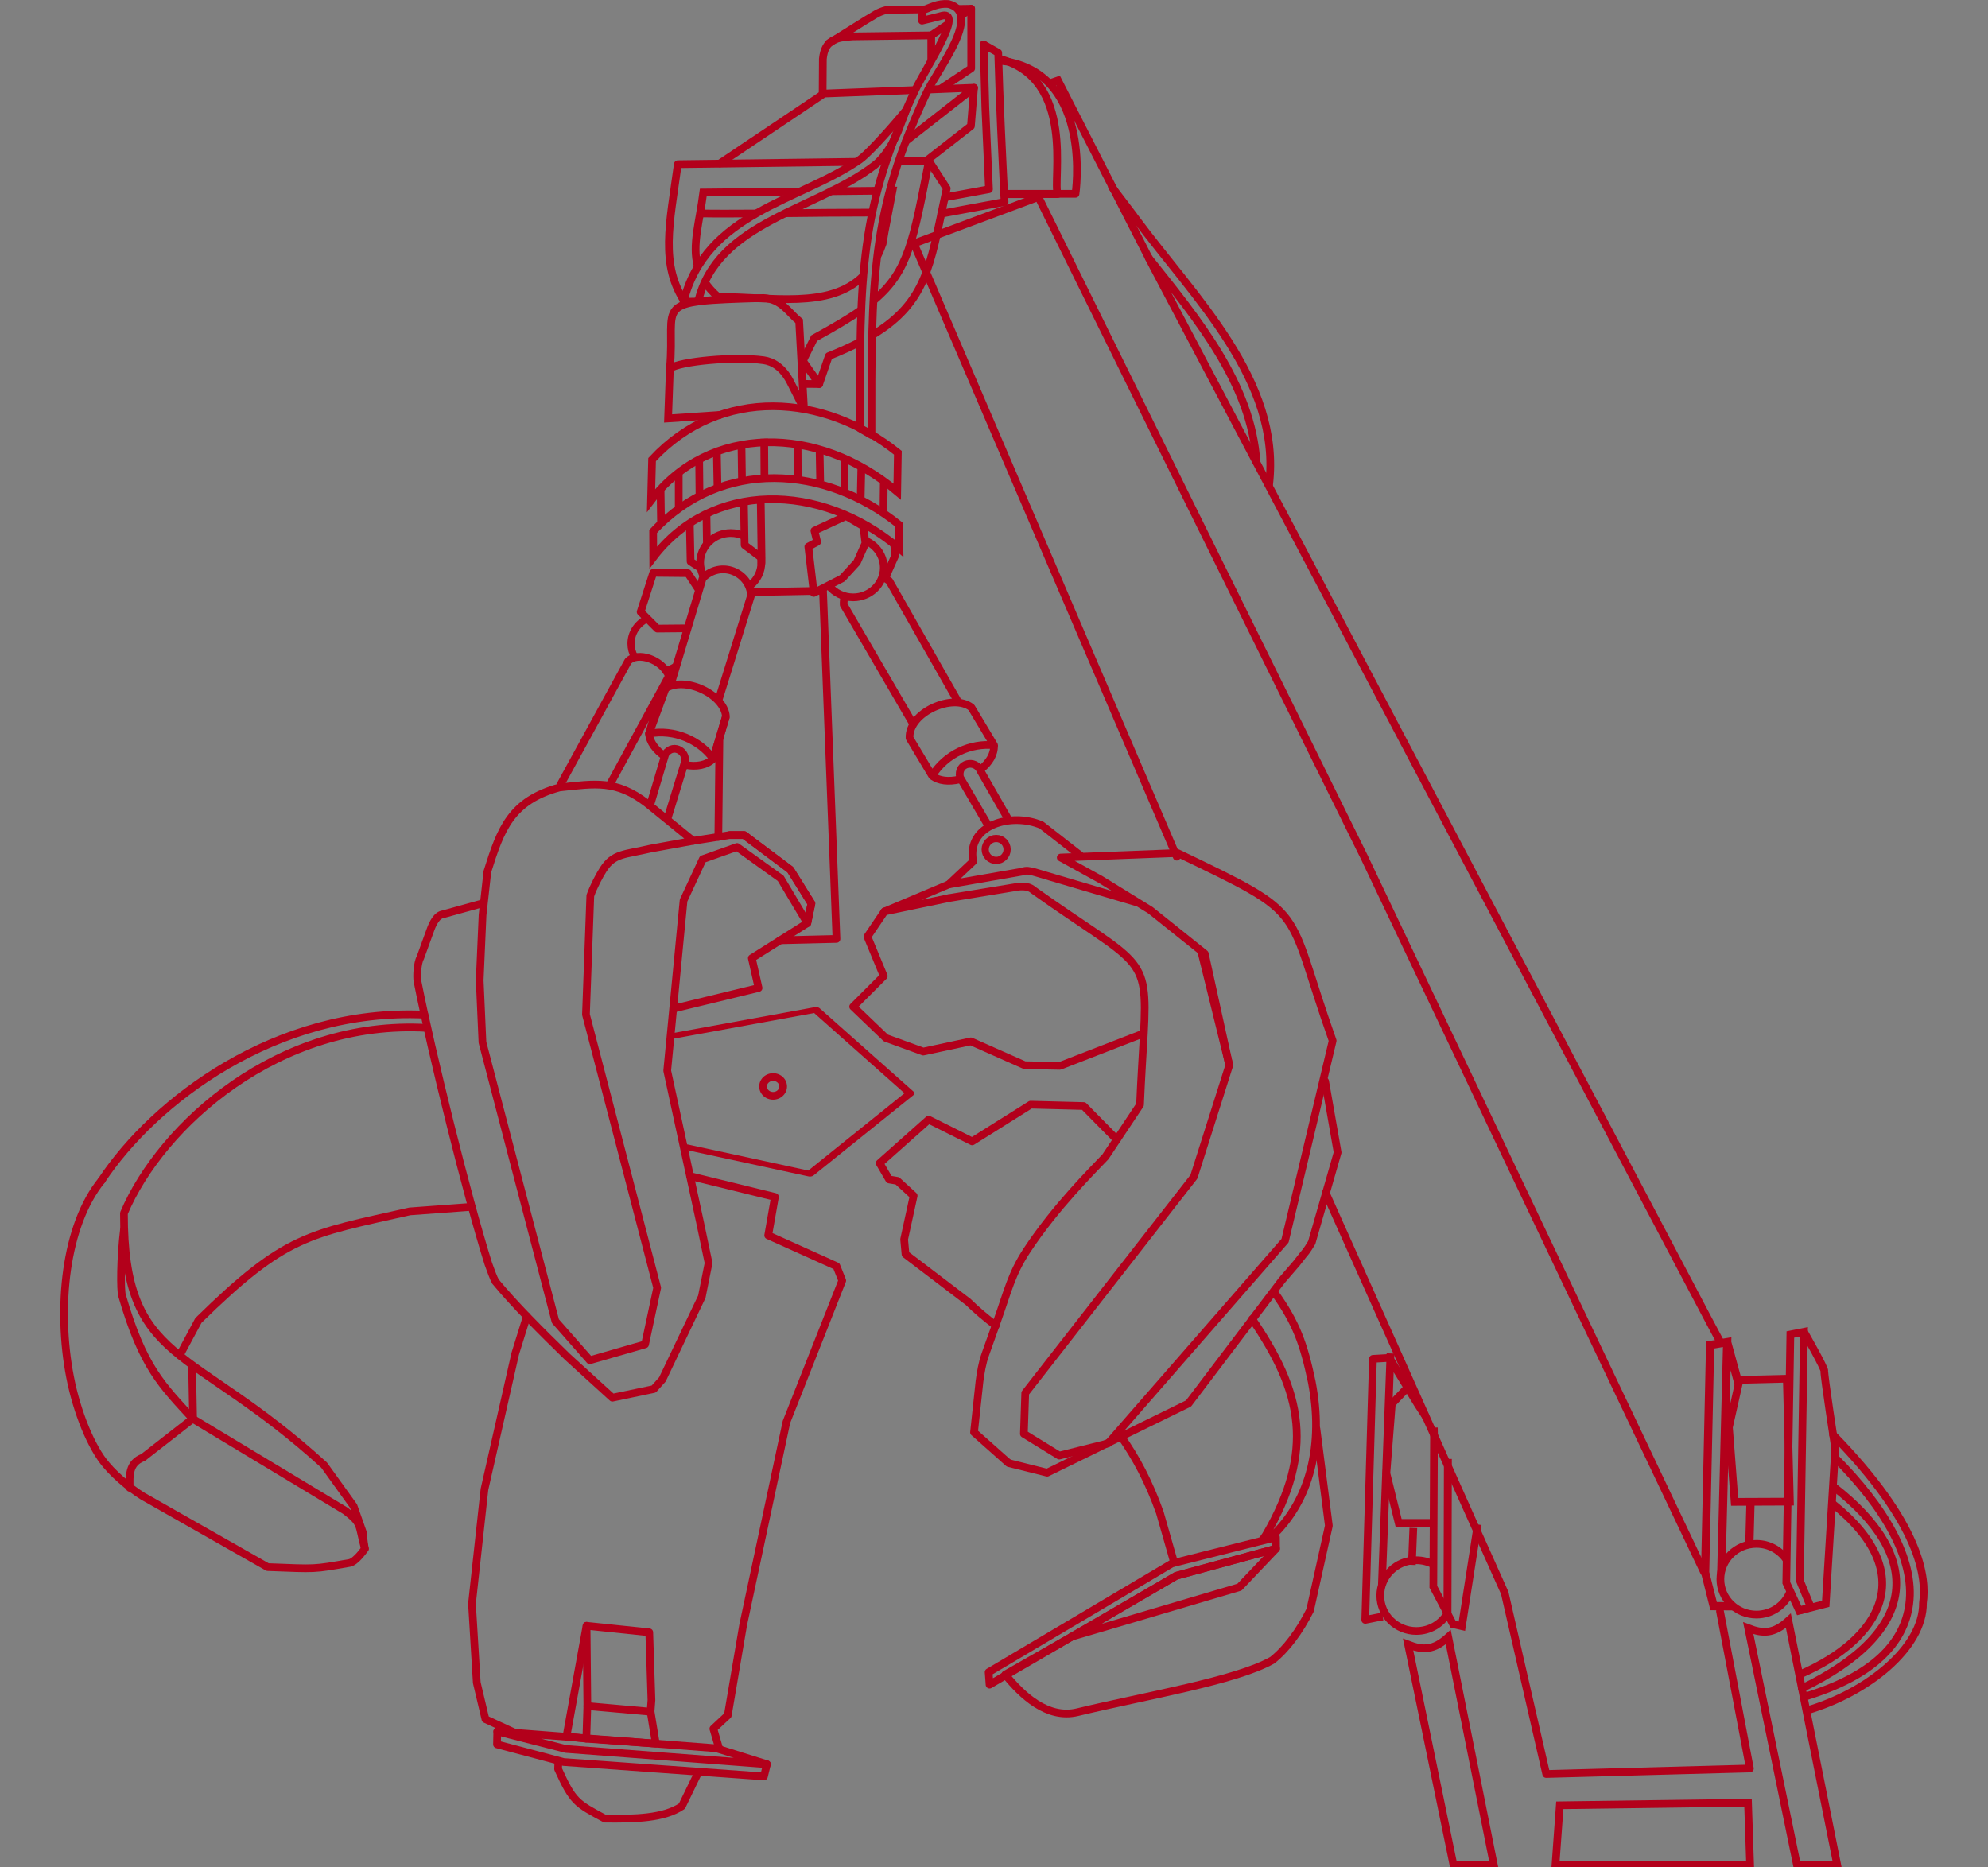 <?xml version="1.0" encoding="UTF-8" standalone="no"?>
<svg
   id="svg8"
   version="1.1"
   viewBox="0 0 116.417 109.345"
   height="413.272"
   width="440"
   sodipodi:docname="rottamzione-veicoli-roma-cover.svg"
   inkscape:version="1.2.2 (732a01da63, 2022-12-09)"
   xmlns:inkscape="http://www.inkscape.org/namespaces/inkscape"
   xmlns:sodipodi="http://sodipodi.sourceforge.net/DTD/sodipodi-0.dtd"
   xmlns="http://www.w3.org/2000/svg"
   xmlns:svg="http://www.w3.org/2000/svg"
   xmlns:rdf="http://www.w3.org/1999/02/22-rdf-syntax-ns#"
   xmlns:cc="http://creativecommons.org/ns#"
   xmlns:dc="http://purl.org/dc/elements/1.1/">
  <rect x="0" y="0" width="116.417" height="109.345" fill="#808080" stroke="none"/>
  <sodipodi:namedview
     id="namedview169"
     pagecolor="#ffffff"
     bordercolor="#000000"
     borderopacity="0.25"
     inkscape:showpageshadow="2"
     inkscape:pageopacity="0.0"
     inkscape:pagecheckerboard="true"
     inkscape:deskcolor="#d1d1d1"
     showgrid="false"
     inkscape:zoom="2"
     inkscape:cx="240"
     inkscape:cy="239"
     inkscape:window-width="1920"
     inkscape:window-height="1129"
     inkscape:window-x="1352"
     inkscape:window-y="-8"
     inkscape:window-maximized="1"
     inkscape:current-layer="svg8" />
  <defs
     id="defs2" />
  <g
     id="g7073"
     transform="translate(3.536)">
    <g
       id="g6510"
       transform="matrix(-1.703,0,0,1.703,121.26,-7.581)"
       style="fill:none;stroke:#b3001b;stroke-opacity:1">
      <g
         style="display:inline;opacity:1;fill:none;stroke:#b3001b;stroke-opacity:1"
         transform="translate(0,-131.21)"
         id="layer1">
        <path
           id="path1078-1"
           d="m 39.27,164.103 1,-1.711 c 0.103,-0.508 -0.543,-0.625 -0.705,-0.222 l -0.972,1.696"
           style="display:inline;opacity:1;fill:none;fill-opacity:1;stroke:#b3001b;stroke-width:0.265;stroke-linejoin:round;stroke-miterlimit:4;stroke-dasharray:none;stroke-opacity:1"
           sodipodi:nodetypes="cccc" />
        <path
           id="path828"
           d="m 13.094,199.988 0.078,-2.334 6.472,0.089 0.157,2.166"
           style="fill:none;stroke:#b3001b;stroke-width:0.265px;stroke-linecap:butt;stroke-linejoin:miter;stroke-opacity:1"
           sodipodi:nodetypes="cccc" />
        <path
           id="path830"
           d="M 9.154,224.603 Z"
           style="fill:none;stroke:#b3001b;stroke-width:0.265px;stroke-linecap:butt;stroke-linejoin:miter;stroke-opacity:1" />
        <path
           id="path832"
           d="M 9.154,224.603 Z"
           style="fill:none;stroke:#b3001b;stroke-width:0.265px;stroke-linecap:butt;stroke-linejoin:miter;stroke-opacity:1" />
        <path
           id="path834"
           d="M 9.154,224.603 Z"
           style="fill:none;stroke:#b3001b;stroke-width:0.265px;stroke-linecap:butt;stroke-linejoin:miter;stroke-opacity:1" />
        <path
           id="path842"
           d="M 15.836,229.08 Z"
           style="fill:none;stroke:#b3001b;stroke-width:0.265px;stroke-linecap:butt;stroke-linejoin:miter;stroke-opacity:1" />
        <path
           id="path844"
           d="M 15.836,229.08 Z"
           style="fill:none;stroke:#b3001b;stroke-width:0.265px;stroke-linecap:butt;stroke-linejoin:miter;stroke-opacity:1" />
        <path
           id="path868"
           d="M 14.741,182.743 Z"
           style="fill:none;stroke:#b3001b;stroke-width:0.265px;stroke-linecap:butt;stroke-linejoin:miter;stroke-opacity:1" />
        <path
           id="path870"
           d="M 14.41,181.278 Z"
           style="fill:none;stroke:#b3001b;stroke-width:0.265px;stroke-linecap:butt;stroke-linejoin:miter;stroke-opacity:1" />
        <path
           id="path1001"
           d="m 32.903,104.038 0.493,-1.725 c 0.374,-1.055 0.832,-1.911 1.34,-2.628 m 4.303,-3.808 c 0.339,-0.259 0.66,-0.525 0.952,-0.813 l 2.152,-1.637 0.047,-0.514 -0.327,-1.497 0.561,-0.514 0.281,-0.047 0.327,-0.561 -1.684,-1.497 -1.497,0.748 -2.011,-1.263 -1.824,0.047 -1.141,1.157"
           style="display:inline;opacity:1;fill:none;fill-opacity:1;stroke:#b3001b;stroke-width:0.265;stroke-linecap:round;stroke-linejoin:round;stroke-miterlimit:4;stroke-dasharray:none;stroke-opacity:1"
           transform="translate(0,85.367)"
           sodipodi:nodetypes="cccccccccccccccc" />
        <path
           id="path1003"
           d="m 28.013,99.43 -0.427,3.333 0.645,2.905 c 0.364,0.73 0.821,1.342 1.302,1.721 1.258,0.709 4.301,1.209 6.7,1.786 1.031,0.248 1.91,-0.586 2.48,-1.295 l -2.281,-1.3"
           style="display:inline;opacity:1;fill:none;fill-opacity:1;stroke:#b3001b;stroke-width:0.265;stroke-linecap:round;stroke-linejoin:round;stroke-miterlimit:4;stroke-dasharray:none;stroke-opacity:1"
           transform="translate(0,85.367)"
           sodipodi:nodetypes="ccccscc" />
        <path
           d="m 34.297,57.712 c 1.708,-2.25 -0.045,0.061 -0.067,0.092 -1.996,2.702 -5.013,5.568 -4.591,9.153 m 0.435,-0.772 c 0.173,-2.687 2.041,-4.93 3.706,-7.021"
           style="display:inline;opacity:1;fill:none;fill-opacity:1;stroke:#b3001b;stroke-width:0.265;stroke-linecap:round;stroke-linejoin:round;stroke-miterlimit:4;stroke-dasharray:none;stroke-opacity:1"
           id="path1488-3"
           transform="translate(0,85.367)"
           sodipodi:nodetypes="ccccc" />
        <path
           id="path872"
           d="m 14.183,181.865 -0.018,-0.127 0.419,-0.789 19.056,-36.145 2.68,-5.244 0.58,-1.134 0.241,0.084"
           style="fill:none;fill-opacity:1;stroke:#b3001b;stroke-width:0.265px;stroke-linecap:butt;stroke-linejoin:miter;stroke-opacity:1"
           sodipodi:nodetypes="ccccccc" />
        <path
           id="path1321"
           d="m 38.93,137.747 c -0.021,0.003 -0.275,0.031 -0.296,0.035 -2.933,0.547 -2.337,4.545 -2.337,4.545 l 2.39,6e-5"
           style="opacity:1;fill:none;fill-opacity:1;stroke:#b3001b;stroke-width:0.265;stroke-linecap:round;stroke-linejoin:round;stroke-miterlimit:4;stroke-dasharray:none;stroke-opacity:1"
           sodipodi:nodetypes="cscc" />
        <path
           id="path880"
           d="M 19.611,205.527 Z"
           style="fill:none;stroke:#b3001b;stroke-width:0.265px;stroke-linecap:butt;stroke-linejoin:miter;stroke-opacity:1" />
        <path
           id="path932"
           d="M 19.662,210.085 Z"
           style="fill:none;stroke:#b3001b;stroke-width:0.265px;stroke-linecap:butt;stroke-linejoin:miter;stroke-opacity:1" />
        <path
           id="path940"
           d="m 21.781,210.075 v 0"
           style="fill:none;stroke:#b3001b;stroke-width:0.265px;stroke-linecap:butt;stroke-linejoin:miter;stroke-opacity:1" />
        <g
           id="g12832"
           style="fill:none;stroke:#b3001b;stroke-opacity:1" />
        <path
           id="path948"
           d="m 21.888,199.919 c 0.531,-2.653 1.061,-5.306 1.592,-7.959 0.507,0.46 0.873,0.452 1.38,0.257 l -1.561,7.586"
           style="fill:none;fill-opacity:1;stroke:#b3001b;stroke-width:0.265px;stroke-linecap:butt;stroke-linejoin:miter;stroke-opacity:1"
           sodipodi:nodetypes="cccc" />
        <path
           transform="matrix(0.265,0,0,0.265,0,85.367)"
           id="path12936"
           d="M 97.096,399.568 97.5,399.625 99.375,400 l -1,-33.875 -2.125,-0.125 -3.75,6.125 -1.003,1.54 m 1.64,14.403 0.192,4.799"
           style="display:inline;opacity:1;fill:none;fill-opacity:1;stroke:#b3001b;stroke-width:1px;stroke-linecap:butt;stroke-linejoin:round;stroke-opacity:1"
           sodipodi:nodetypes="ccccccccc" />
        <path
           id="path12953"
           d="m 25.466,182.204 0.296,7.954"
           style="fill:none;fill-opacity:1;stroke:#b3001b;stroke-width:0.265;stroke-linecap:butt;stroke-linejoin:miter;stroke-miterlimit:4;stroke-dasharray:none;stroke-opacity:1"
           sodipodi:nodetypes="cc" />
        <path
           id="path950"
           style="opacity:1;stroke-width:0.265"
           d="m 24.008,189.453 c 0.171,-0.087 0.365,-0.136 0.57,-0.136 0.685,0 1.239,0.544 1.239,1.216 2e-6,0.672 -0.555,1.216 -1.239,1.216 -0.456,0 -0.855,-0.242 -1.07,-0.602"
           sodipodi:nodetypes="csssc" />
        <path
           transform="translate(0,85.367)"
           id="path12957"
           d="m 23.971,102.664 h 1.216 l 0.421,-1.707 -0.187,-2.385 -0.538,-0.561 -0.077,-0.032"
           style="display:inline;opacity:1;fill:none;fill-opacity:1;stroke:#b3001b;stroke-width:0.265px;stroke-linecap:butt;stroke-linejoin:miter;stroke-opacity:1"
           sodipodi:nodetypes="cccccc" />
        <path
           id="path12964"
           d="m 23.975,184.753 -0.005,0.261 0.023,5.215 -0.678,1.286 -0.304,0.07 -0.544,-3.499"
           style="fill:none;fill-opacity:1;stroke:#b3001b;stroke-width:0.265px;stroke-linecap:butt;stroke-linejoin:miter;stroke-opacity:1"
           sodipodi:nodetypes="cccccc" />
        <path
           id="path12970"
           d="m 23.507,191.191 -0.014,-5.164 4.51e-4,-0.195"
           style="fill:none;fill-opacity:1;stroke:#b3001b;stroke-width:0.272px;stroke-linecap:butt;stroke-linejoin:miter;stroke-opacity:1"
           sodipodi:nodetypes="ccc" />
        <path
           transform="matrix(0.265,0,0,0.265,0,85.367)"
           id="path848"
           d="m 123.836,300.961 34.105,-79.572 -16.156,-6.032 -42.278,85.656 -44.073,92.744 m -2.091,5.118 -3.88,20.411 26.429,0.714 5.385,-23.494 23.225,-51.91"
           style="fill:none;fill-opacity:1;stroke:#b3001b;stroke-width:1;stroke-linecap:round;stroke-linejoin:round;stroke-dasharray:none;stroke-opacity:1"
           sodipodi:nodetypes="cccccccccc" />
        <g
           id="g12832-9"
           style="display:inline;opacity:1;fill:none;stroke:#b3001b;stroke-opacity:1"
           transform="translate(-11.695,-0.565)" />
        <path
           id="path1515-3-9-6"
           d="m 10.188,185.779 c -1.704,1.703 -2.758,3.499 -2.56,5.037 0.175,1.367 1.271,2.492 3.612,3.199 m -0.096,0.465 c -2.072,-0.609 -4.004,-2.152 -3.988,-3.695 -0.124,-0.874 0.072,-2.693 3.09,-5.781"
           style="display:inline;opacity:1;fill:none;fill-opacity:1;stroke:#b3001b;stroke-width:0.265;stroke-linecap:round;stroke-linejoin:round;stroke-miterlimit:4;stroke-dasharray:none;stroke-opacity:1"
           sodipodi:nodetypes="cscccc" />
        <path
           id="path1515-3-9-6-0"
           d="m 10.28,187.358 c -3.052,2.426 -1.648,4.682 1.088,5.877 m -0.048,0.487 c -4.07,-1.97 -4.172,-4.543 -1.097,-6.929"
           style="display:inline;opacity:1;fill:none;fill-opacity:1;stroke:#b3001b;stroke-width:0.265;stroke-linecap:round;stroke-linejoin:round;stroke-miterlimit:4;stroke-dasharray:none;stroke-opacity:1"
           sodipodi:nodetypes="cccc" />
        <path
           id="path948-7"
           d="m 10.086,199.888 1.321,-6.606 0.377,-1.887 c 0.507,0.46 0.873,0.452 1.38,0.257 l -1.712,8.324"
           style="display:inline;opacity:1;fill:none;fill-opacity:1;stroke:#b3001b;stroke-width:0.265px;stroke-linecap:butt;stroke-linejoin:miter;stroke-opacity:1"
           sodipodi:nodetypes="ccccc" />
        <path
           id="path13482"
           d="m 13.89,181.815 -0.401,1.468 m -0.402,4.03 0.04,1.476 m 0.535,2.111 0.693,-0.006 0.292,-1.157 -0.172,-7.822 -0.586,-0.1 0.197,7.74 -0.056,-0.047"
           style="display:inline;opacity:1;fill:none;fill-opacity:1;stroke:#b3001b;stroke-width:0.283px;stroke-linecap:butt;stroke-linejoin:miter;stroke-opacity:1"
           sodipodi:nodetypes="ccccccccccc" />
        <path
           id="path950-2"
           style="display:inline;opacity:1;stroke-width:0.265"
           d="m 11.868,189.271 c 0.224,-0.313 0.595,-0.518 1.015,-0.518 0.685,0 1.239,0.544 1.239,1.216 h 1e-6 c -4e-6,0.672 -0.555,1.216 -1.239,1.216 -0.527,0 -0.978,-0.323 -1.157,-0.779"
           sodipodi:nodetypes="cssssc" />
        <path
           transform="translate(0,85.367)"
           id="path13477"
           d="m 11.249,96.093 c 0,0 -0.725,1.263 -0.702,1.356 0.023,0.094 -0.374,2.666 -0.374,2.666 l 0.327,5.332 0.912,0.234"
           style="display:inline;opacity:1;fill:none;fill-opacity:1;stroke:#b3001b;stroke-width:0.265px;stroke-linecap:butt;stroke-linejoin:miter;stroke-opacity:1" />
        <path
           id="path866"
           d="m 11.838,183.073 1.625,0.04 0.366,1.63 -0.197,2.566 -1.9,-0.008 z"
           style="fill:none;fill-opacity:1;stroke:#b3001b;stroke-width:0.265px;stroke-linecap:butt;stroke-linejoin:miter;stroke-opacity:1" />
        <path
           id="path13475"
           d="m 11.716,181.553 0.14,8.536 -0.444,0.959 -0.398,-0.117 0.374,-0.912 -0.14,-8.559 z"
           style="display:inline;opacity:1;fill:none;fill-opacity:1;stroke:#b3001b;stroke-width:0.265px;stroke-linecap:butt;stroke-linejoin:miter;stroke-opacity:1" />
        <path
           id="path1321-2"
           d="m 38.923,137.682 c -2.66,0.687 -1.82,4.217 -2.015,4.653 l 1.842,0.006"
           style="display:inline;opacity:1;fill:none;fill-opacity:1;stroke:#b3001b;stroke-width:0.265;stroke-linecap:round;stroke-linejoin:round;stroke-miterlimit:4;stroke-dasharray:none;stroke-opacity:1"
           sodipodi:nodetypes="ccc" />
        <path
           id="path1353"
           d="m 39.458,51.823 -0.503,0.285 c -0.043,1.655 -0.135,3.481 -0.218,5.133 l 2.176,0.402"
           style="display:inline;opacity:1;fill:none;fill-opacity:1;stroke:#b3001b;stroke-width:0.265;stroke-linecap:round;stroke-linejoin:round;stroke-miterlimit:4;stroke-dasharray:none;stroke-opacity:1"
           transform="translate(0,85.367)"
           sodipodi:nodetypes="cccc" />
        <path
           id="path1353-7"
           d="m 39.458,137.189 -0.061,2.194 -0.124,2.786 1.485,0.274"
           style="display:inline;opacity:1;fill:none;fill-opacity:1;stroke:#b3001b;stroke-width:0.265;stroke-linecap:round;stroke-linejoin:round;stroke-miterlimit:4;stroke-dasharray:none;stroke-opacity:1"
           sodipodi:nodetypes="cccc" />
        <path
           id="path1387-0"
           d="m 39.787,53.314 0.107,1.315 1.525,1.191"
           style="display:inline;opacity:1;fill:none;fill-opacity:1;stroke:#b3001b;stroke-width:0.265;stroke-linecap:round;stroke-linejoin:round;stroke-miterlimit:4;stroke-dasharray:none;stroke-opacity:1"
           transform="translate(0,85.367)"
           sodipodi:nodetypes="ccc" />
        <path
           id="path1389-1"
           d="m 44.779,51.784 -1.284,-0.804 c -0.293,-0.162 -0.362,-0.255 -0.7,-0.345 l -1.145,-0.016 -0.159,-0.002 m -1.179,-0.016 -0.427,-0.006 v 2.051 l 1.04,0.694"
           style="display:inline;opacity:1;fill:none;fill-opacity:1;stroke:#b3001b;stroke-width:0.265;stroke-linecap:round;stroke-linejoin:round;stroke-miterlimit:4;stroke-dasharray:none;stroke-opacity:1"
           transform="translate(0,85.367)"
           sodipodi:nodetypes="ccccccccc" />
        <path
           id="path1389"
           d="m 44.993,53.524 -0.008,-1.203 c -0.064,-0.648 -0.433,-0.738 -1.032,-0.775 L 41.258,51.511 v 0.827"
           style="display:inline;opacity:1;fill:none;fill-opacity:1;stroke:#b3001b;stroke-width:0.265;stroke-linecap:round;stroke-linejoin:round;stroke-miterlimit:4;stroke-dasharray:none;stroke-opacity:1"
           transform="translate(0,85.367)"
           sodipodi:nodetypes="ccccc" />
        <path
           id="path1387"
           d="m 48.529,55.916 -3.583,-2.404 -3.095,-0.119 m -0.55,-0.021 -0.326,-0.013 -1.189,-0.046 2.34,1.831"
           style="display:inline;opacity:1;fill:none;fill-opacity:1;stroke:#b3001b;stroke-width:0.265;stroke-linecap:round;stroke-linejoin:round;stroke-miterlimit:4;stroke-dasharray:none;stroke-opacity:1"
           transform="translate(0,85.367)"
           sodipodi:nodetypes="ccccccc" />
        <path
           id="path13485"
           d="m 45.674,148.073 -0.562,0.795 -0.331,-0.961 c -0.4,-0.16 -0.753,-0.32 -1.066,-0.482 m -0.435,-0.242 c -1.859,-1.118 -1.985,-2.4 -2.487,-4.733 -0.022,-0.101 -0.044,-0.204 -0.067,-0.308 l 0.611,-0.947 1.035,0.013 m 1.477,0.02 6.123,0.08 c 0.284,2.072 0.622,3.449 -0.259,4.773"
           style="fill:none;fill-opacity:1;stroke:#b3001b;stroke-width:0.265;stroke-linecap:butt;stroke-linejoin:round;stroke-miterlimit:4;stroke-dasharray:none;stroke-opacity:1"
           sodipodi:nodetypes="cccccscccccc" />
        <path
           id="path13487"
           d="m 41.338,141.195 c 0.538,2.747 0.711,3.793 1.873,4.776 m 0.442,0.339 c 0.426,0.3 0.957,0.611 1.631,0.98 l 0.39,0.783 v 0"
           style="fill:none;fill-opacity:1;stroke:#b3001b;stroke-width:0.265px;stroke-linecap:butt;stroke-linejoin:miter;stroke-opacity:1"
           sodipodi:nodetypes="cccccc" />
        <path
           id="path13489"
           d="m 49.289,144.819 c 0.201,-0.743 -0.069,-1.552 -0.193,-2.537 l -3.317,-0.033 m -1.034,-0.01 -1.579,-0.016 m -0.499,-0.005 -0.078,-7.9e-4 0.274,1.431 0.066,0.391 c 0.054,0.154 0.114,0.297 0.181,0.428 m 0.501,0.697 c 1.16,1.136 3.147,0.702 4.976,0.709 0.196,-0.171 0.347,-0.343 0.461,-0.518"
           style="fill:none;fill-opacity:1;stroke:#b3001b;stroke-width:0.265px;stroke-linecap:butt;stroke-linejoin:miter;stroke-opacity:1"
           sodipodi:nodetypes="ccccccccccccc" />
        <path
           id="path13491"
           d="M 42.929,144.038 Z"
           style="fill:none;stroke:#b3001b;stroke-width:0.265px;stroke-linecap:butt;stroke-linejoin:miter;stroke-opacity:1" />
        <path
           id="path13493"
           d="m 43.291,142.972 c 1.007,-9.5e-4 2,0.011 3.006,0.022 m 0.96,0.009 c 0.719,5.4e-4 1.302,0.01 1.952,-0.002"
           style="fill:none;fill-opacity:1;stroke:#b3001b;stroke-width:0.265px;stroke-linecap:butt;stroke-linejoin:miter;stroke-opacity:1"
           sodipodi:nodetypes="cccc" />
        <path
           d="m 49.274,60.663 c -0.646,-2.751 -4.063,-3.139 -6.068,-4.687 -0.22,-0.17 -0.523,-0.512 -0.795,-1.136 l -0.284,-0.751 c 0.782,0.939 1.378,1.55 1.594,1.7 2.028,1.41 5.305,1.813 6.054,4.883 z"
           style="display:inline;opacity:1;fill:none;fill-opacity:1;stroke:#b3001b;stroke-width:0.265;stroke-linecap:round;stroke-linejoin:round;stroke-miterlimit:4;stroke-dasharray:none;stroke-opacity:1"
           id="path1468-4"
           transform="translate(0,85.367)" />
        <path
           id="path1069"
           d="m 45.111,148.868 0.557,-0.004"
           style="opacity:1;fill:none;fill-opacity:1;stroke:#b3001b;stroke-width:0.265;stroke-linecap:round;stroke-linejoin:round;stroke-miterlimit:4;stroke-dasharray:none;stroke-opacity:1"
           sodipodi:nodetypes="cc" />
        <path
           id="path949"
           d="m 45.633,64.368 0.167,-3.029 c 0.364,-0.297 0.601,-0.757 1.226,-0.796 3.962,0.113 3.007,0.144 3.219,2.425"
           style="display:inline;opacity:1;fill:none;fill-opacity:1;stroke:#b3001b;stroke-width:0.265px;stroke-linecap:butt;stroke-linejoin:miter;stroke-opacity:1"
           transform="translate(0,85.367)" />
        <path
           id="path947"
           d="m 45.633,64.368 c 0.197,-0.396 0.293,-0.595 0.473,-0.944 0.261,-0.505 0.609,-0.698 0.913,-0.741 0.994,-0.14 2.896,0.037 3.226,0.284 l 0.062,1.718 -1.682,-0.114 -0.139,-0.009"
           style="display:inline;opacity:1;fill:none;fill-opacity:1;stroke:#b3001b;stroke-width:0.265px;stroke-linecap:butt;stroke-linejoin:miter;stroke-opacity:1"
           transform="translate(0,85.367)"
           sodipodi:nodetypes="csscccc" />
        <path
           id="path1044"
           d="m 42.89,152.262 0.012,0.994 -0.012,0.035"
           style="opacity:1;fill:none;fill-opacity:1;stroke:#b3001b;stroke-width:0.265;stroke-linejoin:round;stroke-miterlimit:4;stroke-dasharray:none;stroke-opacity:1" />
        <path
           id="path1046"
           d="m 43.662,151.736 0.023,1.076"
           style="opacity:1;fill:none;fill-opacity:1;stroke:#b3001b;stroke-width:0.265;stroke-linejoin:round;stroke-miterlimit:4;stroke-dasharray:none;stroke-opacity:1" />
        <path
           id="path1050"
           d="m 47.001,150.749 -0.007,1.291"
           style="opacity:1;fill:none;fill-opacity:1;stroke:#b3001b;stroke-width:0.265;stroke-linejoin:round;stroke-miterlimit:4;stroke-dasharray:none;stroke-opacity:1" />
        <path
           id="path1052"
           d="m 47.783,150.955 -0.017,1.225"
           style="opacity:1;fill:none;fill-opacity:1;stroke:#b3001b;stroke-width:0.265;stroke-linejoin:round;stroke-miterlimit:4;stroke-dasharray:none;stroke-opacity:1"
           sodipodi:nodetypes="cc" />
        <path
           id="path1054"
           d="M 48.631,151.186 Z"
           style="opacity:1;fill:none;fill-opacity:1;stroke:#b3001b;stroke-width:0.265;stroke-linejoin:round;stroke-miterlimit:4;stroke-dasharray:none;stroke-opacity:1" />
        <path
           id="path1056"
           d="m 48.631,151.186 -0.023,1.199"
           style="opacity:1;fill:none;fill-opacity:1;stroke:#b3001b;stroke-width:0.265;stroke-linejoin:round;stroke-miterlimit:4;stroke-dasharray:none;stroke-opacity:1" />
        <path
           id="path1058"
           d="m 49.239,151.42 -0.012,1.239"
           style="opacity:1;fill:none;fill-opacity:1;stroke:#b3001b;stroke-width:0.265;stroke-linejoin:round;stroke-miterlimit:4;stroke-dasharray:none;stroke-opacity:1" />
        <path
           id="path1060"
           d="m 49.941,151.946 -7e-6,1.199"
           style="opacity:1;fill:none;fill-opacity:1;stroke:#b3001b;stroke-width:0.265;stroke-linejoin:round;stroke-miterlimit:4;stroke-dasharray:none;stroke-opacity:1" />
        <path
           id="path1064"
           d="m 44.236,151.43 0.011,1.089"
           style="opacity:1;fill:none;fill-opacity:1;stroke:#b3001b;stroke-width:0.265;stroke-linejoin:round;stroke-miterlimit:4;stroke-dasharray:none;stroke-opacity:1"
           sodipodi:nodetypes="cc" />
        <path
           id="path1066"
           d="m 45.098,151.09 -0.021,1.125"
           style="opacity:1;fill:none;fill-opacity:1;stroke:#b3001b;stroke-width:0.265;stroke-linejoin:round;stroke-miterlimit:4;stroke-dasharray:none;stroke-opacity:1"
           sodipodi:nodetypes="cc" />
        <path
           id="path1068"
           d="M 45.895,151.011 Z"
           style="opacity:1;fill:none;fill-opacity:1;stroke:#b3001b;stroke-width:0.265;stroke-linejoin:round;stroke-miterlimit:4;stroke-dasharray:none;stroke-opacity:1" />
        <path
           id="path1072"
           d="m 45.853,150.949 -0.005,1.195"
           style="opacity:1;fill:none;fill-opacity:1;stroke:#b3001b;stroke-width:0.265;stroke-linejoin:round;stroke-miterlimit:4;stroke-dasharray:none;stroke-opacity:1"
           sodipodi:nodetypes="cc" />
        <path
           id="path1074"
           d="m 50.566,152.447 -0.017,1.253"
           style="opacity:1;fill:none;fill-opacity:1;stroke:#b3001b;stroke-width:0.265;stroke-linejoin:round;stroke-miterlimit:4;stroke-dasharray:none;stroke-opacity:1" />
        <path
           id="path1155-1"
           d="m 42.783,155.406 -0.292,-0.655 0.046,-0.381"
           style="display:inline;opacity:1;fill:none;fill-opacity:1;stroke:#b3001b;stroke-width:0.265;stroke-linecap:round;stroke-linejoin:round;stroke-miterlimit:4;stroke-dasharray:none;stroke-opacity:1"
           sodipodi:nodetypes="ccc" />
        <path
           id="path1078"
           d="m 41.912,160.504 2.356,-4.046 c 0.004,-0.103 -0.005,-0.201 -0.026,-0.291 m -1.273,-0.679 c -0.093,0.035 -0.183,0.086 -0.267,0.153 l -2.359,4.14"
           style="opacity:1;fill:none;fill-opacity:1;stroke:#b3001b;stroke-width:0.265;stroke-linejoin:round;stroke-miterlimit:4;stroke-dasharray:none;stroke-opacity:1"
           sodipodi:nodetypes="cccccc" />
        <path
           id="path1094"
           d="m 54.029,162.686 -2.346,-4.285 c -0.326,-0.351 -1.184,-0.057 -1.405,0.508 l 2.043,3.756"
           style="opacity:1;fill:none;fill-opacity:1;stroke:#b3001b;stroke-width:0.265;stroke-linejoin:round;stroke-miterlimit:4;stroke-dasharray:none;stroke-opacity:1"
           sodipodi:nodetypes="cccc" />
        <path
           id="path1157-6-6"
           style="display:inline;opacity:1;stroke-width:0.247;stroke-linecap:round;stroke-linejoin:round"
           d="m 50.397,158.719 c -0.118,-0.024 -0.228,-0.069 -0.327,-0.131 m 0.982,-1.635 c 0.314,0.158 0.529,0.475 0.529,0.841 1e-6,0.163 -0.043,0.317 -0.118,0.451"
           sodipodi:nodetypes="cccsc" />
        <path
           id="path1105"
           d="m 39.2,161.294 c 0,0 0,0 0,0 z"
           style="opacity:1;fill:none;fill-opacity:1;stroke:#b3001b;stroke-width:0.265;stroke-linejoin:round;stroke-miterlimit:4;stroke-dasharray:none;stroke-opacity:1" />
        <path
           id="path1109"
           d="m 40.341,161.228 c 0,0 0,0 0,0 z"
           style="opacity:1;fill:none;fill-opacity:1;stroke:#b3001b;stroke-width:0.265;stroke-linejoin:round;stroke-miterlimit:4;stroke-dasharray:none;stroke-opacity:1" />
        <g
           transform="translate(3.393,-2.48)"
           id="g1168"
           style="fill:none;stroke:#b3001b;stroke-opacity:1">
          <path
             style="display:inline;opacity:1;fill:none;fill-opacity:1;stroke:#b3001b;stroke-width:0.265;stroke-linejoin:round;stroke-miterlimit:4;stroke-dasharray:none;stroke-opacity:1"
             d="m 36.908,164.949 c 0.35,0.081 0.698,0.052 0.926,-0.131 m -2.127,-1.049 c -0.013,0.312 0.168,0.596 0.437,0.812"
             id="path1078-9-7"
             sodipodi:nodetypes="cccc" />
          <path
             style="display:inline;opacity:1;fill:none;fill-opacity:1;stroke:#b3001b;stroke-width:0.265;stroke-linejoin:round;stroke-miterlimit:4;stroke-dasharray:none;stroke-opacity:1"
             d="m 36.484,162.471 -0.778,1.299 c 0.791,-0.082 1.65,0.287 2.127,1.049 l 0.778,-1.299 c 0.037,-0.888 -1.502,-1.551 -2.127,-1.049 z"
             id="path1078-9-8" />
        </g>
        <path
           id="path1251"
           d="m 40.659,80.709 -0.843,-0.792 c 0.242,-1.266 -1.319,-1.694 -2.349,-1.248 l -1.327,1.034"
           style="display:inline;opacity:1;fill:none;fill-opacity:1;stroke:#b3001b;stroke-width:0.265;stroke-linecap:round;stroke-linejoin:round;stroke-miterlimit:4;stroke-dasharray:none;stroke-opacity:1"
           transform="translate(0,85.367)" />
        <g
           transform="rotate(-47.855,39.216,147.759)"
           id="g1168-2"
           style="display:inline;opacity:1;fill:none;stroke:#b3001b;stroke-opacity:1" />
        <path
           id="path1146-2"
           d="m 48.987,153.379 -0.014,0.967 m 0.273,0.812 0.287,-0.186 0.027,-1.281"
           style="display:inline;opacity:1;fill:none;fill-opacity:1;stroke:#b3001b;stroke-width:0.265;stroke-linecap:round;stroke-linejoin:round;stroke-miterlimit:4;stroke-dasharray:none;stroke-opacity:1"
           sodipodi:nodetypes="ccccc" />
        <path
           id="path1096"
           d="m 46.459,82.63 -1.942,-0.047 0.463,-11.972 2.408,0.045 m 1.153,5.021 0.038,3.396"
           style="opacity:1;fill:none;fill-opacity:1;stroke:#b3001b;stroke-width:0.265;stroke-linecap:round;stroke-linejoin:round;stroke-miterlimit:4;stroke-dasharray:none;stroke-opacity:1"
           transform="translate(0,85.367)"
           sodipodi:nodetypes="cccccc" />
        <path
           id="path1157-6"
           style="display:inline;opacity:1;stroke-width:0.265;stroke-linecap:round;stroke-linejoin:round"
           d="m 47.458,155.774 c -0.22,-0.186 -0.358,-0.46 -0.358,-0.765 0,-0.054 0.002,-0.109 0.007,-0.163 m 0.581,-0.75 c 0.14,-0.067 0.297,-0.104 0.464,-0.104 0.581,0 1.052,0.455 1.052,1.017 h -3e-6 c 10e-7,0.143 -0.03,0.279 -0.085,0.402"
           sodipodi:nodetypes="csccsssc" />
        <path
           transform="translate(0,85.367)"
           id="path1151"
           d="m 49.688,71.902 0.99,0.009 0.573,-0.573 -0.433,-1.345 -1.193,0.012 -0.36,0.549"
           style="display:inline;opacity:1;fill:none;fill-opacity:1;stroke:#b3001b;stroke-width:0.265;stroke-linecap:round;stroke-linejoin:round;stroke-miterlimit:4;stroke-dasharray:none;stroke-opacity:1"
           sodipodi:nodetypes="cccccc" />
        <path
           id="path1078-6"
           d="m 50.226,159.236 -0.184,-0.611 m 0,0 -0.924,-3.077 c -0.624,-0.634 -1.606,-0.214 -1.666,0.585 l 1.11,3.572"
           style="display:inline;opacity:1;fill:none;fill-opacity:1;stroke:#b3001b;stroke-width:0.265;stroke-linejoin:round;stroke-miterlimit:4;stroke-dasharray:none;stroke-opacity:1"
           sodipodi:nodetypes="cccccc" />
        <g
           transform="rotate(-47.655,39.948,147.989)"
           id="g1168-6"
           style="display:inline;opacity:1;fill:none;stroke:#b3001b;stroke-opacity:1">
          <path
             style="display:inline;opacity:1;fill:none;fill-opacity:1;stroke:#b3001b;stroke-width:0.265;stroke-linejoin:round;stroke-miterlimit:4;stroke-dasharray:none;stroke-opacity:1"
             d="m 36.882,164.943 c 0.358,0.088 0.718,0.063 0.952,-0.125 l 0.659,-1.268 0.107,-0.202 m -2.115,-0.878 -0.778,1.299 c -0.014,0.332 0.192,0.632 0.488,0.852"
             id="path1078-9-7-5"
             sodipodi:nodetypes="ccccccc" />
          <path
             style="display:inline;opacity:1;fill:none;fill-opacity:1;stroke:#b3001b;stroke-width:0.265;stroke-linejoin:round;stroke-miterlimit:4;stroke-dasharray:none;stroke-opacity:1"
             d="m 36.484,162.471 -0.778,1.299 c 0.791,-0.082 1.65,0.287 2.127,1.049 l 0.778,-1.299 c 0.037,-0.888 -1.502,-1.551 -2.127,-1.049 z"
             id="path1078-9-8-4" />
        </g>
        <path
           id="path1078-1-8"
           d="m 50.929,163.369 -0.528,-1.775 c -0.3,-0.423 -0.828,-0.031 -0.644,0.363 l 0.583,1.899"
           style="display:inline;opacity:1;fill:none;fill-opacity:1;stroke:#b3001b;stroke-width:0.265;stroke-linejoin:round;stroke-miterlimit:4;stroke-dasharray:none;stroke-opacity:1"
           sodipodi:nodetypes="cccc" />
        <path
           id="path1106"
           d="m 33.943,85.826 2.89,1.122 1.216,-0.023 1.848,-0.819 1.637,0.351 1.286,-0.468 1.123,-1.076 -1.052,-1.052 0.561,-1.356 -0.585,-0.865 -2.221,-0.463"
           style="opacity:1;fill:none;fill-opacity:1;stroke:#b3001b;stroke-width:0.265;stroke-linejoin:round;stroke-miterlimit:4;stroke-dasharray:none;stroke-opacity:1"
           transform="translate(0,85.367)"
           sodipodi:nodetypes="ccccccccccc" />
        <path
           id="path987"
           d="M 48.187,164.378 H 47.691 l -1.587,1.191 -0.725,1.163 0.14,0.675 1.909,1.205 -0.232,1.025 2.855,0.693"
           style="opacity:1;fill:none;fill-opacity:1;stroke:#b3001b;stroke-width:0.265;stroke-linecap:round;stroke-linejoin:round;stroke-miterlimit:4;stroke-dasharray:none;stroke-opacity:1"
           sodipodi:nodetypes="cccccccc" />
        <path
           transform="translate(0,85.367)"
           id="path992"
           d="M 67.098,96.897 66.457,95.702 c -3.002,-2.942 -3.772,-2.962 -7.267,-3.749 l -2.121,-0.156"
           style="display:inline;opacity:1;fill:none;fill-opacity:1;stroke:#b3001b;stroke-width:0.265;stroke-linecap:round;stroke-linejoin:round;stroke-miterlimit:4;stroke-dasharray:none;stroke-opacity:1"
           sodipodi:nodetypes="cccc" />
        <path
           id="path1098"
           d="m 38.596,100.608 1.191,-1.058 -0.188,-1.752 c -0.041,-0.302 -0.09,-0.618 -0.199,-0.925 l -0.413,-1.162 c -0.365,-1.028 -0.487,-1.603 -1.011,-2.406 -0.992,-1.509 -2.271,-2.768 -2.708,-3.231 l -1.189,-1.788 c -0.043,-1.02 -0.098,-1.807 -0.131,-2.431 -0.149,-2.785 0.128,-2.336 3.809,-4.958 0.185,-0.173 0.539,-0.105 0.539,-0.105 l 2.349,0.385 m 2.221,0.463 -2.208,-0.931 -2.523,-0.44 c -0.152,-0.056 -0.254,-0.025 -0.4,0.009 l -3.524,1.041 m -2.237,1.691 -0.965,3.915"
           style="opacity:1;fill:none;fill-opacity:1;stroke:#b3001b;stroke-width:0.265;stroke-linecap:round;stroke-linejoin:round;stroke-miterlimit:4;stroke-dasharray:none;stroke-opacity:1"
           transform="translate(0,85.367)"
           sodipodi:nodetypes="ccccscccscccccccccc" />
        <path
           id="path1013"
           d="m 29.865,103.245 c -0.011,-0.018 -0.1,-0.141 -0.111,-0.159 -0.859,-1.467 -1.148,-2.701 -1.046,-3.839 0.112,-1.253 0.697,-2.39 1.514,-3.592 m -0.75,-0.936 c -0.776,1.072 -1.025,1.811 -1.298,3.094 -0.412,2.144 0.034,4.071 1.403,5.351"
           style="display:inline;opacity:1;fill:none;fill-opacity:1;stroke:#b3001b;stroke-width:0.265;stroke-linecap:round;stroke-linejoin:round;stroke-miterlimit:4;stroke-dasharray:none;stroke-opacity:1"
           transform="translate(0,85.367)"
           sodipodi:nodetypes="csscccc" />
        <path
           id="path1102"
           d="m 38.596,100.608 -1.323,0.331 -4.862,-2.381 -3.208,-4.233 -0.513,-0.595 -0.243,-0.311 c 0,0 -0.093,-0.089 -0.273,-0.395 l -0.89,-3.098 0.43,-2.447 h 0.033"
           style="opacity:1;fill:none;fill-opacity:1;stroke:#b3001b;stroke-width:0.265;stroke-linejoin:round;stroke-miterlimit:4;stroke-dasharray:none;stroke-opacity:1"
           transform="translate(0,85.367)"
           sodipodi:nodetypes="cccccccccc" />
        <path
           style="opacity:1;fill:none;fill-opacity:1;stroke:#b3001b;stroke-width:0.265;stroke-linejoin:round;stroke-miterlimit:4;stroke-dasharray:none;stroke-opacity:1"
           d="M 36.805,79.784 32.787,79.629 c -4.596,2.211 -3.661,1.736 -5.332,6.455 l 1.593,6.69 0.044,0.186 0.194,0.222 5.887,6.747 1.684,0.421 1.216,-0.748 -0.047,-1.403 -5.8,-7.437 -1.216,-3.835 0.842,-3.835 1.871,-1.497 1.707,-1.052 z"
           id="path1079"
           transform="translate(0,85.367)" />
        <path
           transform="translate(0,85.367)"
           id="path1002"
           d="m 58.598,85.643 c 5.089,-0.297 9.131,3.333 10.42,6.372 0.005,5.236 -2.282,4.472 -6.883,8.663 l -1.013,1.409 -0.32,0.907 c -0.021,0.301 -0.068,0.559 -0.068,0.559 M 69.784,90.884 C 67.988,88.166 63.792,84.952 58.688,85.188"
           style="display:inline;opacity:1;fill:none;fill-opacity:1;stroke:#b3001b;stroke-width:0.265;stroke-linecap:round;stroke-linejoin:round;stroke-miterlimit:4;stroke-dasharray:none;stroke-opacity:1"
           sodipodi:nodetypes="cccccccc" />
        <path
           id="path1027"
           d="m 54.081,196.221 0.008,0.275 c -0.512,1.126 -0.629,1.179 -1.611,1.707 -1.019,0.011 -2.026,-0.007 -2.647,-0.431 l -0.561,-1.156"
           style="opacity:1;fill:none;fill-opacity:1;stroke:#b3001b;stroke-width:0.265;stroke-linecap:round;stroke-linejoin:round;stroke-miterlimit:4;stroke-dasharray:none;stroke-opacity:1"
           sodipodi:nodetypes="ccccc" />
        <path
           id="path1023"
           d="m 49.55,176.106 -2.917,0.716 0.232,1.323 -2.348,1.058 -0.198,0.496 1.918,4.862 1.488,6.978 0.529,3.109 0.496,0.463 -0.192,0.658 m 6.74,-0.393 1.29,-0.595 0.298,-1.257 0.165,-2.712 -0.43,-3.936 -1.058,-4.663 -0.4,-1.285"
           style="display:inline;opacity:1;fill:none;fill-opacity:1;stroke:#b3001b;stroke-width:0.265;stroke-linecap:round;stroke-linejoin:round;stroke-miterlimit:4;stroke-dasharray:none;stroke-opacity:1"
           sodipodi:nodetypes="ccccccccccccccccc" />
        <path
           id="path1055"
           d="m 53.119,195.452 0.683,-0.073 -0.691,-3.809"
           style="display:inline;opacity:1;fill:none;fill-opacity:1;stroke:#b3001b;stroke-width:0.265;stroke-linecap:round;stroke-linejoin:round;stroke-miterlimit:4;stroke-dasharray:none;stroke-opacity:1" />
        <path
           transform="matrix(1.162,0.018,-0.032,0.713,-1.331,49.109)"
           d="m 48.716,175.492 -3.603,1.375 -3.068,-3.805 2.671,-4.094 4.275,1.155"
           id="path1122"
           style="opacity:1;fill:none;fill-opacity:1;stroke:#b3001b;stroke-width:0.265;stroke-linecap:round;stroke-linejoin:round;stroke-miterlimit:4;stroke-dasharray:none;stroke-opacity:1"
           sodipodi:nodetypes="ccccc" />
        <path
           transform="translate(0,85.367)"
           id="path1114"
           d="m 56.695,81.362 1.343,0.371 c 0.228,0.03 0.362,0.324 0.437,0.525 l 0.354,0.975 c 0.101,0.171 0.126,0.652 0.094,0.817 -0.483,2.439 -1.697,7.364 -2.435,9.705 -0.087,0.239 -0.168,0.471 -0.246,0.612 -0.662,0.801 -1.565,1.703 -2.465,2.579 l -1.554,1.414 -1.422,-0.298 -0.298,-0.331 -1.356,-2.844 -0.232,-1.158 0.298,-1.422 1.124,-5.192 -0.562,-5.854 -0.661,-1.422 -1.177,-0.418 -1.502,1.079 -0.916,1.54 -0.14,-0.675 0.725,-1.163 1.587,-1.191 h 0.496 l 1.257,0.198"
           style="display:inline;opacity:1;fill:none;fill-opacity:1;stroke:#b3001b;stroke-width:0.265;stroke-linecap:round;stroke-linejoin:round;stroke-miterlimit:4;stroke-dasharray:none;stroke-opacity:1"
           sodipodi:nodetypes="ccccccccccccccccccccccccc" />
        <path
           transform="translate(0,85.367)"
           id="path1117"
           d="m 49.444,79.21 1.587,-1.29 c 1.056,-0.807 1.759,-0.681 3.01,-0.546 1.668,0.455 2.023,1.432 2.48,2.894 l 0.165,1.488 0.099,2.249 -0.095,2.136 -2.508,9.586 -1.183,1.345 -1.901,-0.547 -0.416,-1.945 2.449,-9.398 -0.15,-4.087 C 52.865,80.769 52.658,80.383 52.534,80.191 52.173,79.637 51.815,79.687 50.899,79.474 Z"
           style="display:inline;opacity:1;fill:none;fill-opacity:1;stroke:#b3001b;stroke-width:0.265;stroke-linecap:round;stroke-linejoin:round;stroke-miterlimit:4;stroke-dasharray:none;stroke-opacity:1" />
        <path
           id="path995"
           d="m 69.784,90.884 c 1.259,1.552 1.548,4.394 1.085,6.773 -0.234,1.201 -0.73,2.424 -1.248,3.02 -0.358,0.43 -1.027,0.969 -1.427,1.169 l -4.116,2.339 c -1.699,0.063 -1.535,0.081 -2.816,-0.142 -0.227,-0.04 -0.529,-0.49 -0.529,-0.49 0.234,-0.855 0.087,-0.853 0.678,-1.31 l 5.238,-3.157 c 1.055,-1.152 1.719,-1.771 2.432,-4.233 0.059,-0.155 0.056,-1.317 -0.064,-2.278"
           style="display:inline;opacity:1;fill:none;fill-opacity:1;stroke:#b3001b;stroke-width:0.265;stroke-linecap:round;stroke-linejoin:round;stroke-miterlimit:4;stroke-dasharray:none;stroke-opacity:1"
           transform="translate(0,85.367)"
           sodipodi:nodetypes="cscccsccccc" />
        <path
           id="path1007"
           d="m 30.659,104.874 5.775,1.706 -3.6,-2.096 -3.432,-0.933 z"
           style="display:inline;opacity:1;fill:none;fill-opacity:1;stroke:#b3001b;stroke-width:0.265;stroke-linecap:round;stroke-linejoin:round;stroke-miterlimit:4;stroke-dasharray:none;stroke-opacity:1"
           transform="translate(0,85.367)" />
        <path
           id="path1009"
           d="m 29.402,103.551 0.003,-0.391 3.569,0.896 6.311,3.743 -0.032,0.428 -6.418,-3.743 z"
           style="display:inline;opacity:1;fill:none;fill-opacity:1;stroke:#b3001b;stroke-width:0.265;stroke-linecap:round;stroke-linejoin:round;stroke-miterlimit:4;stroke-dasharray:none;stroke-opacity:1"
           transform="translate(0,85.367)"
           sodipodi:nodetypes="ccccccc" />
        <path
           id="path1035"
           d="m 51.613,106.254 -0.456,2.479 0.14,0.269 2.222,-0.164 0.117,-0.199 -0.076,-2.415 z"
           style="display:none;opacity:1;fill:none;fill-opacity:1;stroke:#b3001b;stroke-width:0.265;stroke-linecap:round;stroke-linejoin:round;stroke-miterlimit:4;stroke-dasharray:none;stroke-opacity:1"
           transform="translate(0,85.367)" />
        <path
           id="path1040"
           d="m 50.909,194.525 -0.03,-0.401 0.075,-2.329 2.156,-0.225 -0.027,2.76"
           style="display:inline;opacity:1;fill:none;fill-opacity:1;stroke:#b3001b;stroke-width:0.265;stroke-linecap:round;stroke-linejoin:round;stroke-miterlimit:4;stroke-dasharray:none;stroke-opacity:1" />
        <path
           id="path1043"
           d="m 51.297,109.002 -0.497,0.933 2.844,-0.43 -0.008,-0.865 0.362,-0.164 0.208,0.665 -0.562,0.397 -0.008,-0.898 z"
           style="display:none;opacity:1;fill:none;fill-opacity:1;stroke:#b3001b;stroke-width:0.265;stroke-linecap:round;stroke-linejoin:round;stroke-miterlimit:4;stroke-dasharray:none;stroke-opacity:1"
           transform="translate(0,85.367)" />
        <path
           id="path1038"
           d="m 50.729,195.622 0.179,-1.097 2.175,-0.195 0.035,1.122 z"
           style="display:inline;opacity:1;fill:none;fill-opacity:1;stroke:#b3001b;stroke-width:0.265;stroke-linecap:round;stroke-linejoin:round;stroke-miterlimit:4;stroke-dasharray:none;stroke-opacity:1" />
        <path
           id="path1051"
           d="m 47.515,110.844 6.002,-0.501 1.897,-0.673 -6.451,0.622 z"
           style="display:none;opacity:1;fill:none;fill-opacity:1;stroke:#b3001b;stroke-width:0.265;stroke-linecap:round;stroke-linejoin:round;stroke-miterlimit:4;stroke-dasharray:none;stroke-opacity:1"
           transform="translate(0,85.367)" />
        <path
           id="path1141"
           style="display:inline;opacity:1;stroke-width:0.265;stroke-linecap:round;stroke-linejoin:round"
           transform="translate(0,85.367)"
           d="m 47.041,87.656 a 0.345,0.322 0 0 1 -0.345,0.322 0.345,0.322 0 0 1 -0.345,-0.322 0.345,0.322 0 0 1 0.345,-0.322 0.345,0.322 0 0 1 0.345,0.322 z" />
        <path
           id="path1146"
           d="m 47.121,67.516 -0.028,1.963 0.006,0.193 m 0.576,-0.632 -0.582,0.439 0.582,-0.439 2.28e-4,-0.014 0.024,-1.453"
           style="display:inline;opacity:1;fill:none;fill-opacity:1;stroke:#b3001b;stroke-width:0.265;stroke-linecap:round;stroke-linejoin:round;stroke-miterlimit:4;stroke-dasharray:none;stroke-opacity:1"
           transform="translate(0,85.367)"
           sodipodi:nodetypes="cccccccc" />
        <path
           transform="translate(0,85.367)"
           id="path957-5"
           d="M 50.821,68.571 C 48.457,66.026 44.891,66.303 42.369,68.335 l -0.017,0.825 c 2.725,-2.312 6.478,-2.312 8.465,0.304 z"
           style="fill:none;fill-opacity:1;stroke:#b3001b;stroke-width:0.265px;stroke-linecap:butt;stroke-linejoin:miter;stroke-opacity:1" />
        <path
           id="path1157"
           style="display:inline;opacity:1;stroke-width:0.265;stroke-linecap:round;stroke-linejoin:round"
           transform="translate(0,85.367)"
           d="m 44.772,70.444 c -0.193,0.238 -0.493,0.392 -0.83,0.392 -0.581,0 -1.052,-0.455 -1.052,-1.017 0,-0.409 0.249,-0.761 0.609,-0.923"
           sodipodi:nodetypes="cssc" />
        <path
           id="path1155"
           d="m 43.592,68.392 0.596,-0.351 1.087,0.503 -0.094,0.386 0.304,0.164 -0.187,1.59 -0.982,-0.503 -0.503,-0.55 -0.292,-0.655 z"
           style="display:inline;opacity:1;fill:none;fill-opacity:1;stroke:#b3001b;stroke-width:0.265;stroke-linecap:round;stroke-linejoin:round;stroke-miterlimit:4;stroke-dasharray:none;stroke-opacity:1"
           transform="translate(0,85.367)"
           sodipodi:nodetypes="cccccccccc" />
        <path
           id="path957-5-2"
           d="m 50.857,151.467 c -2.363,-2.545 -5.93,-2.268 -8.451,-0.236 l 0.022,1.338 c 2.725,-2.312 6.478,-2.312 8.465,0.304 z"
           style="display:inline;opacity:1;fill:none;fill-opacity:1;stroke:#b3001b;stroke-width:0.265px;stroke-linecap:butt;stroke-linejoin:miter;stroke-opacity:1" />
        <circle
           r="0.377"
           cy="164.873"
           cx="39.026"
           id="path1254"
           style="display:inline;opacity:1;fill:none;fill-opacity:1;stroke:#b3001b;stroke-width:0.248;stroke-linecap:round;stroke-linejoin:round;stroke-miterlimit:4;stroke-dasharray:none;stroke-opacity:1" />
        <path
           id="path1425"
           d="m 39.886,50.595 0.352,0.235 m 0.447,0.298 0.573,0.382 v 0 0"
           style="display:inline;opacity:1;fill:none;fill-opacity:1;stroke:#b3001b;stroke-width:0.265;stroke-linecap:round;stroke-linejoin:round;stroke-miterlimit:4;stroke-dasharray:none;stroke-opacity:1"
           transform="translate(0,85.367)"
           sodipodi:nodetypes="cccccc" />
        <path
           d="m 43.312,65.254 c 0.007,-5.381 0.02,-7.679 -1.878,-11.735 -0.338,-0.773 -1.983,-2.783 -0.766,-3.087 0.376,-0.029 0.608,0.126 0.889,0.213 l 0.018,0.36 c -0.174,-0.04 -0.593,-0.143 -0.622,-0.153 -0.909,-0.297 0.486,1.761 0.867,2.562 1.898,4.057 1.895,6.23 1.888,11.611 l -0.396,0.23"
           style="display:inline;opacity:1;fill:none;fill-opacity:1;stroke:#b3001b;stroke-width:0.265;stroke-linecap:round;stroke-linejoin:round;stroke-miterlimit:4;stroke-dasharray:none;stroke-opacity:1"
           id="path1433-0"
           transform="translate(0,85.367)"
           sodipodi:nodetypes="cccccsccc" />
        <path
           transform="translate(0,85.367)"
           id="path1129"
           d="m 46.908,110.965 0.103,0.418 6.888,-0.495 2.291,-0.607 -0.009,-0.443"
           style="display:inline;opacity:1;fill:none;fill-opacity:1;stroke:#b3001b;stroke-width:0.265;stroke-linecap:round;stroke-linejoin:round;stroke-miterlimit:4;stroke-dasharray:none;stroke-opacity:1" />
        <path
           transform="translate(0,85.367)"
           id="path1112"
           d="m 48.654,110.415 7.527,-0.578 -2.359,0.602 -6.914,0.525 z"
           style="display:inline;opacity:1;fill:none;fill-opacity:1;stroke:#b3001b;stroke-width:0.265;stroke-linecap:round;stroke-linejoin:round;stroke-miterlimit:4;stroke-dasharray:none;stroke-opacity:1" />
        <path
           id="path1135"
           d="m 66.674,97.332 -0.033,1.742 1.72,1.342 c 0.495,0.189 0.47,0.622 0.457,1.044"
           style="display:inline;opacity:1;fill:none;fill-opacity:1;stroke:#b3001b;stroke-width:0.265;stroke-linecap:round;stroke-linejoin:round;stroke-miterlimit:4;stroke-dasharray:none;stroke-opacity:1"
           transform="translate(0,85.367)" />
        <path
           id="path1065"
           d="M 45.111,148.868 Z"
           style="opacity:1;fill:none;fill-opacity:1;stroke:#b3001b;stroke-width:0.265;stroke-linecap:round;stroke-linejoin:round;stroke-miterlimit:4;stroke-dasharray:none;stroke-opacity:1" />
      </g>
    </g>
    <path
       style="fill:#ffff00;stroke:#b3001b;stroke-width:0.343;stroke-linecap:square;stroke-linejoin:round;stroke-miterlimit:16;stroke-opacity:1;paint-order:stroke markers fill"
       d="m 81.54,109.173 h 2.401"
       id="path2502"
       sodipodi:nodetypes="cc" />
    <path
       style="fill:#ffff00;stroke:#b3001b;stroke-width:0.343;stroke-linecap:round;stroke-linejoin:round;stroke-miterlimit:16;stroke-opacity:1;paint-order:stroke markers fill"
       d="m 101.648,109.173 h 2.401"
       id="path2504"
       sodipodi:nodetypes="cc" />
    <path
       style="fill:#ffff00;stroke:#b3001b;stroke-width:0.343;stroke-linecap:round;stroke-linejoin:round;stroke-miterlimit:16;stroke-opacity:1;paint-order:stroke markers fill"
       d="M 87.558,109.173 H 98.757"
       id="path2506"
       sodipodi:nodetypes="cc" />
  </g>
</svg>
